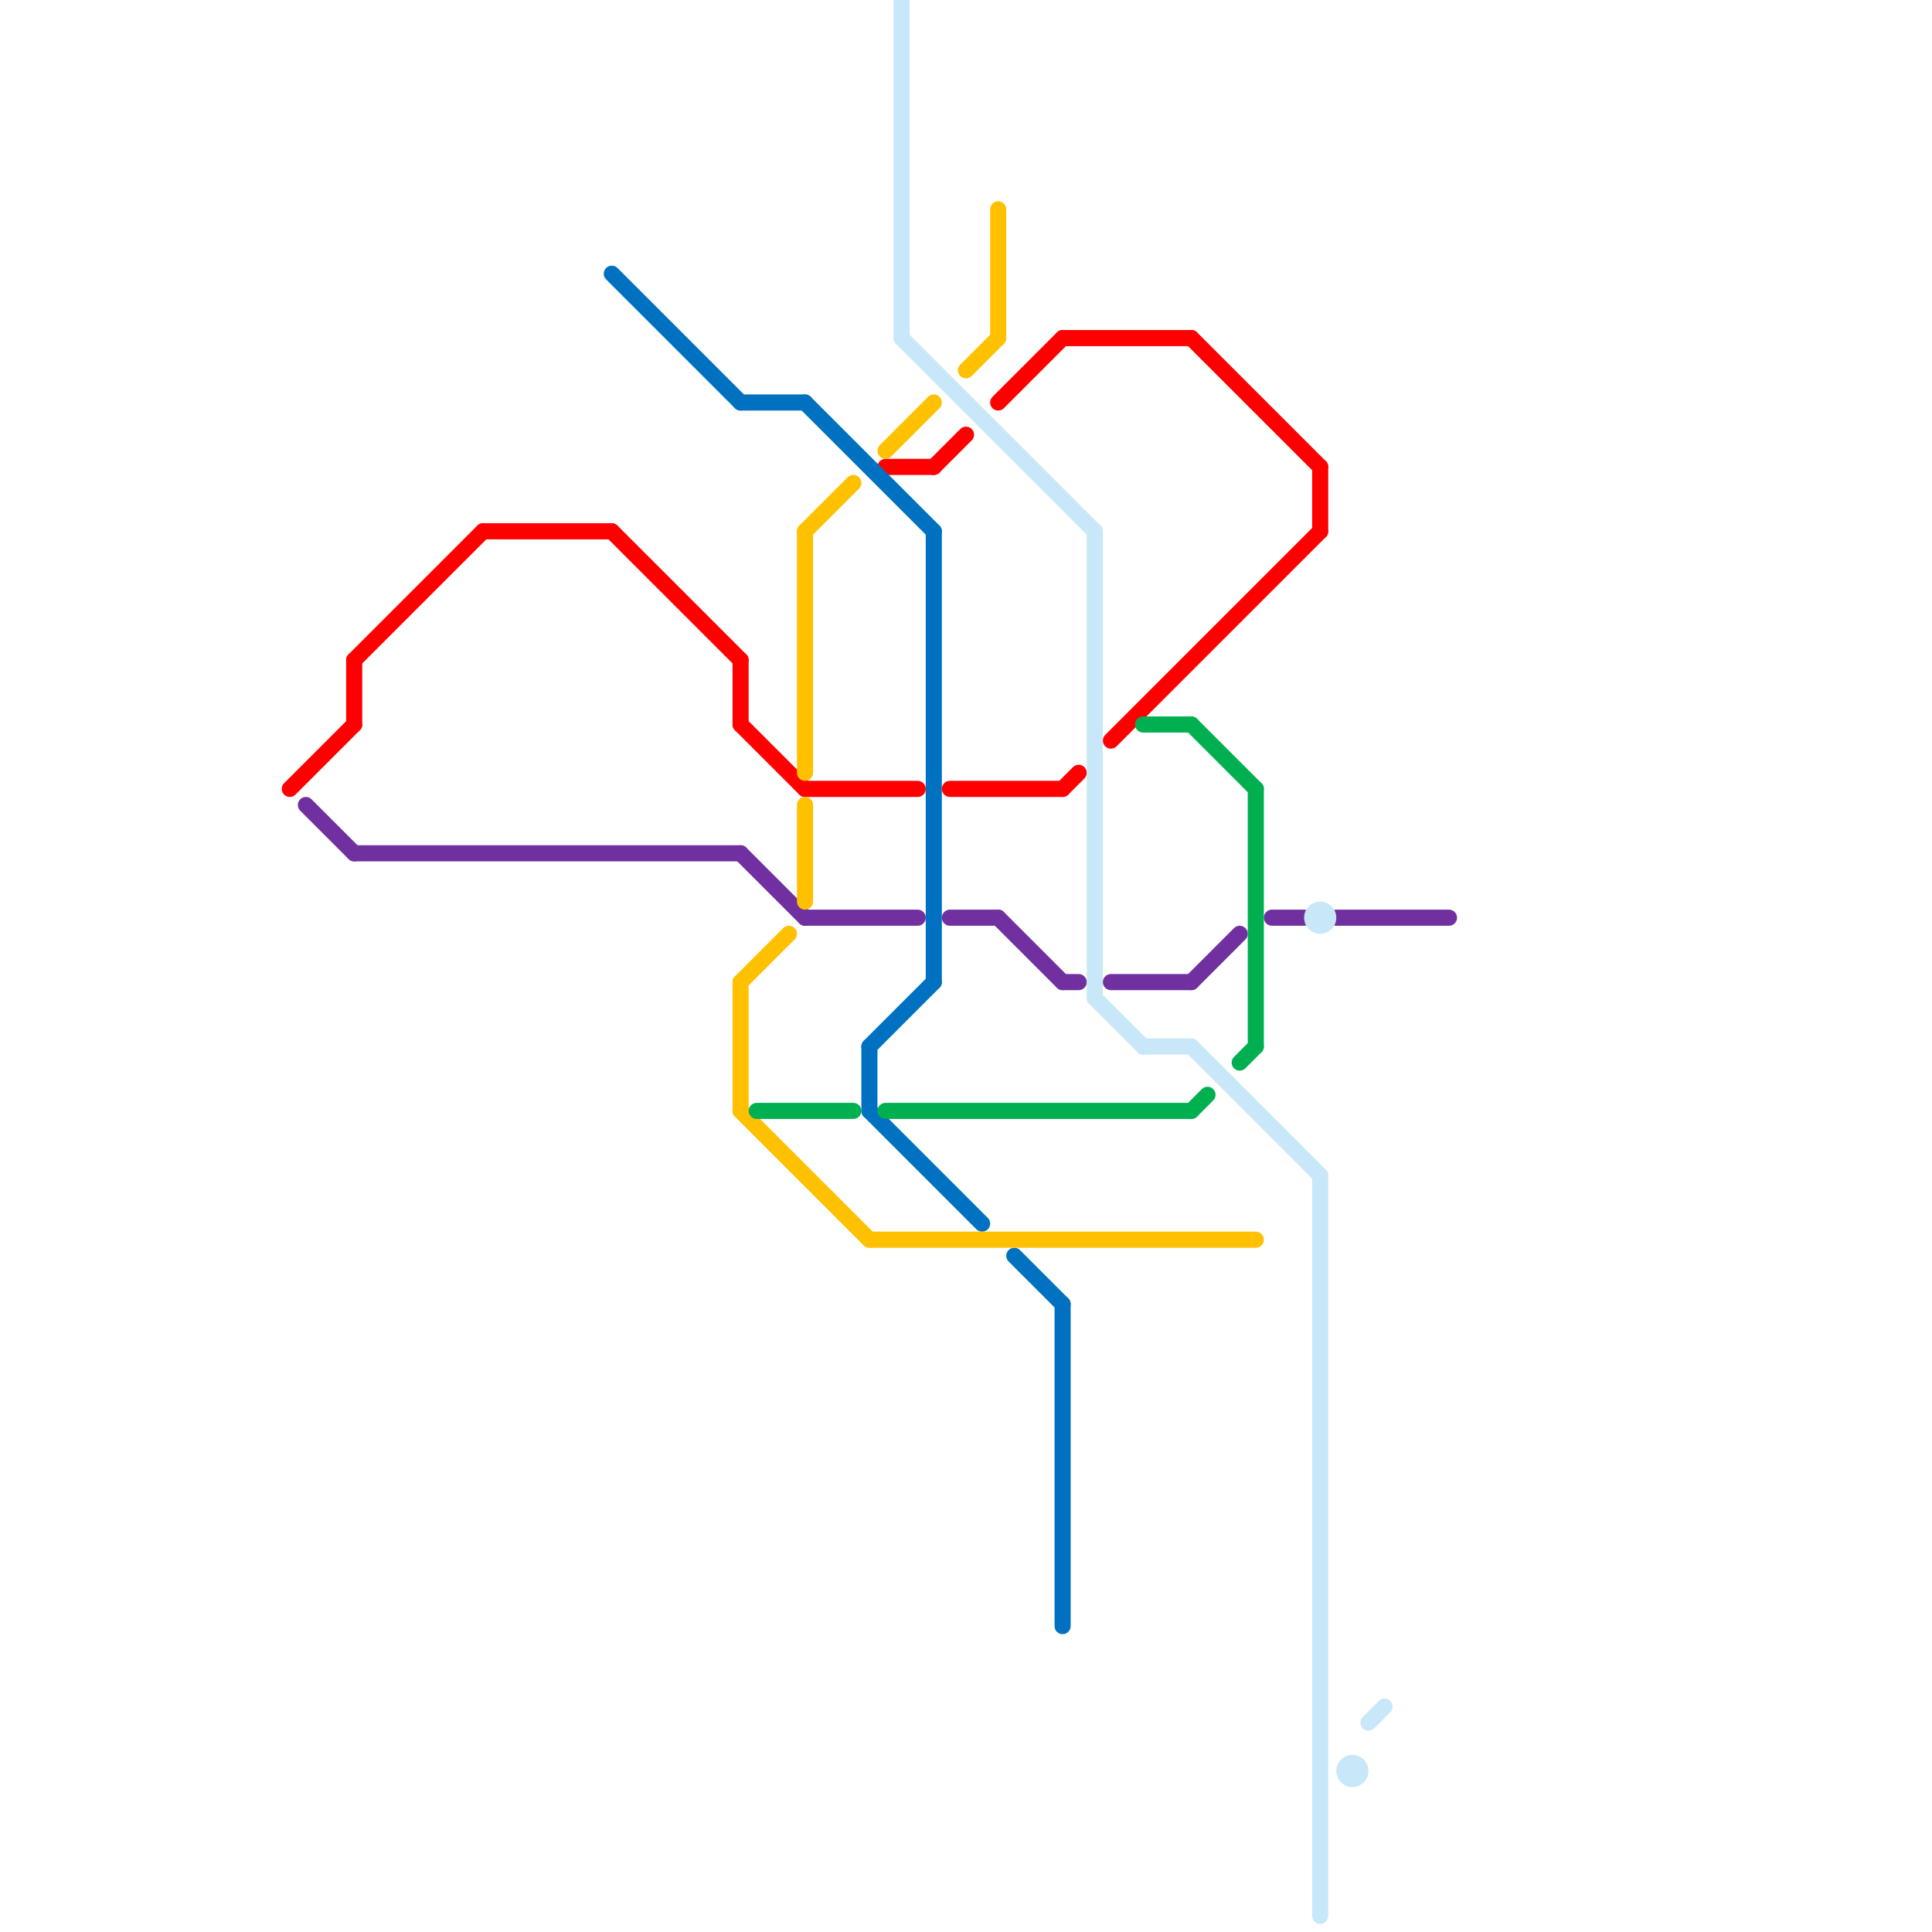 
<svg version="1.1" xmlns="http://www.w3.org/2000/svg" viewBox="0 0 120 120">
<style>text { font: 1px Helvetica; font-weight: 600; white-space: pre; dominant-baseline: central; } line { stroke-width: 1; fill: none; stroke-linecap: round; stroke-linejoin: round; } .c0 { stroke: #ff0000 } .c1 { stroke: #7030a0 } .c2 { stroke: #0070c0 } .c3 { stroke: #ffc000 } .c4 { stroke: #00b050 } .c5 { stroke: #c8e8f9 }</style><defs><g id="wm-xf"><circle r="1.2" fill="#000"/><circle r="0.9" fill="#fff"/><circle r="0.6" fill="#000"/><circle r="0.3" fill="#fff"/></g><g id="wm"><circle r="0.6" fill="#000"/><circle r="0.3" fill="#fff"/></g></defs><line class="c0" x1="22" y1="41" x2="30" y2="33"/><line class="c0" x1="22" y1="41" x2="22" y2="45"/><line class="c0" x1="82" y1="29" x2="82" y2="33"/><line class="c0" x1="66" y1="21" x2="74" y2="21"/><line class="c0" x1="50" y1="49" x2="57" y2="49"/><line class="c0" x1="18" y1="49" x2="22" y2="45"/><line class="c0" x1="30" y1="33" x2="38" y2="33"/><line class="c0" x1="38" y1="33" x2="46" y2="41"/><line class="c0" x1="66" y1="49" x2="67" y2="48"/><line class="c0" x1="46" y1="45" x2="50" y2="49"/><line class="c0" x1="46" y1="41" x2="46" y2="45"/><line class="c0" x1="55" y1="29" x2="58" y2="29"/><line class="c0" x1="62" y1="25" x2="66" y2="21"/><line class="c0" x1="58" y1="29" x2="60" y2="27"/><line class="c0" x1="74" y1="21" x2="82" y2="29"/><line class="c0" x1="69" y1="46" x2="82" y2="33"/><line class="c0" x1="59" y1="49" x2="66" y2="49"/><line class="c1" x1="74" y1="61" x2="77" y2="58"/><line class="c1" x1="83" y1="57" x2="90" y2="57"/><line class="c1" x1="22" y1="53" x2="46" y2="53"/><line class="c1" x1="66" y1="61" x2="67" y2="61"/><line class="c1" x1="50" y1="57" x2="57" y2="57"/><line class="c1" x1="19" y1="50" x2="22" y2="53"/><line class="c1" x1="46" y1="53" x2="50" y2="57"/><line class="c1" x1="69" y1="61" x2="74" y2="61"/><line class="c1" x1="62" y1="57" x2="66" y2="61"/><line class="c1" x1="59" y1="57" x2="62" y2="57"/><line class="c1" x1="79" y1="57" x2="81" y2="57"/><line class="c2" x1="38" y1="17" x2="46" y2="25"/><line class="c2" x1="54" y1="65" x2="58" y2="61"/><line class="c2" x1="58" y1="33" x2="58" y2="61"/><line class="c2" x1="66" y1="81" x2="66" y2="101"/><line class="c2" x1="54" y1="65" x2="54" y2="69"/><line class="c2" x1="50" y1="25" x2="58" y2="33"/><line class="c2" x1="63" y1="78" x2="66" y2="81"/><line class="c2" x1="46" y1="25" x2="50" y2="25"/><line class="c2" x1="54" y1="69" x2="61" y2="76"/><line class="c3" x1="62" y1="13" x2="62" y2="21"/><line class="c3" x1="46" y1="69" x2="54" y2="77"/><line class="c3" x1="50" y1="33" x2="50" y2="48"/><line class="c3" x1="60" y1="23" x2="62" y2="21"/><line class="c3" x1="55" y1="28" x2="58" y2="25"/><line class="c3" x1="50" y1="50" x2="50" y2="56"/><line class="c3" x1="46" y1="61" x2="46" y2="69"/><line class="c3" x1="50" y1="33" x2="53" y2="30"/><line class="c3" x1="54" y1="77" x2="78" y2="77"/><line class="c3" x1="46" y1="61" x2="49" y2="58"/><line class="c4" x1="74" y1="45" x2="78" y2="49"/><line class="c4" x1="74" y1="69" x2="75" y2="68"/><line class="c4" x1="71" y1="45" x2="74" y2="45"/><line class="c4" x1="77" y1="66" x2="78" y2="65"/><line class="c4" x1="78" y1="49" x2="78" y2="65"/><line class="c4" x1="47" y1="69" x2="53" y2="69"/><line class="c4" x1="55" y1="69" x2="74" y2="69"/><line class="c5" x1="68" y1="62" x2="71" y2="65"/><line class="c5" x1="85" y1="107" x2="86" y2="106"/><line class="c5" x1="74" y1="65" x2="82" y2="73"/><line class="c5" x1="71" y1="65" x2="74" y2="65"/><line class="c5" x1="68" y1="33" x2="68" y2="62"/><line class="c5" x1="56" y1="0" x2="56" y2="21"/><line class="c5" x1="82" y1="73" x2="82" y2="119"/><line class="c5" x1="56" y1="21" x2="68" y2="33"/><circle cx="82" cy="57" r="1" fill="#c8e8f9" /><circle cx="84" cy="110" r="1" fill="#c8e8f9" />
</svg>
